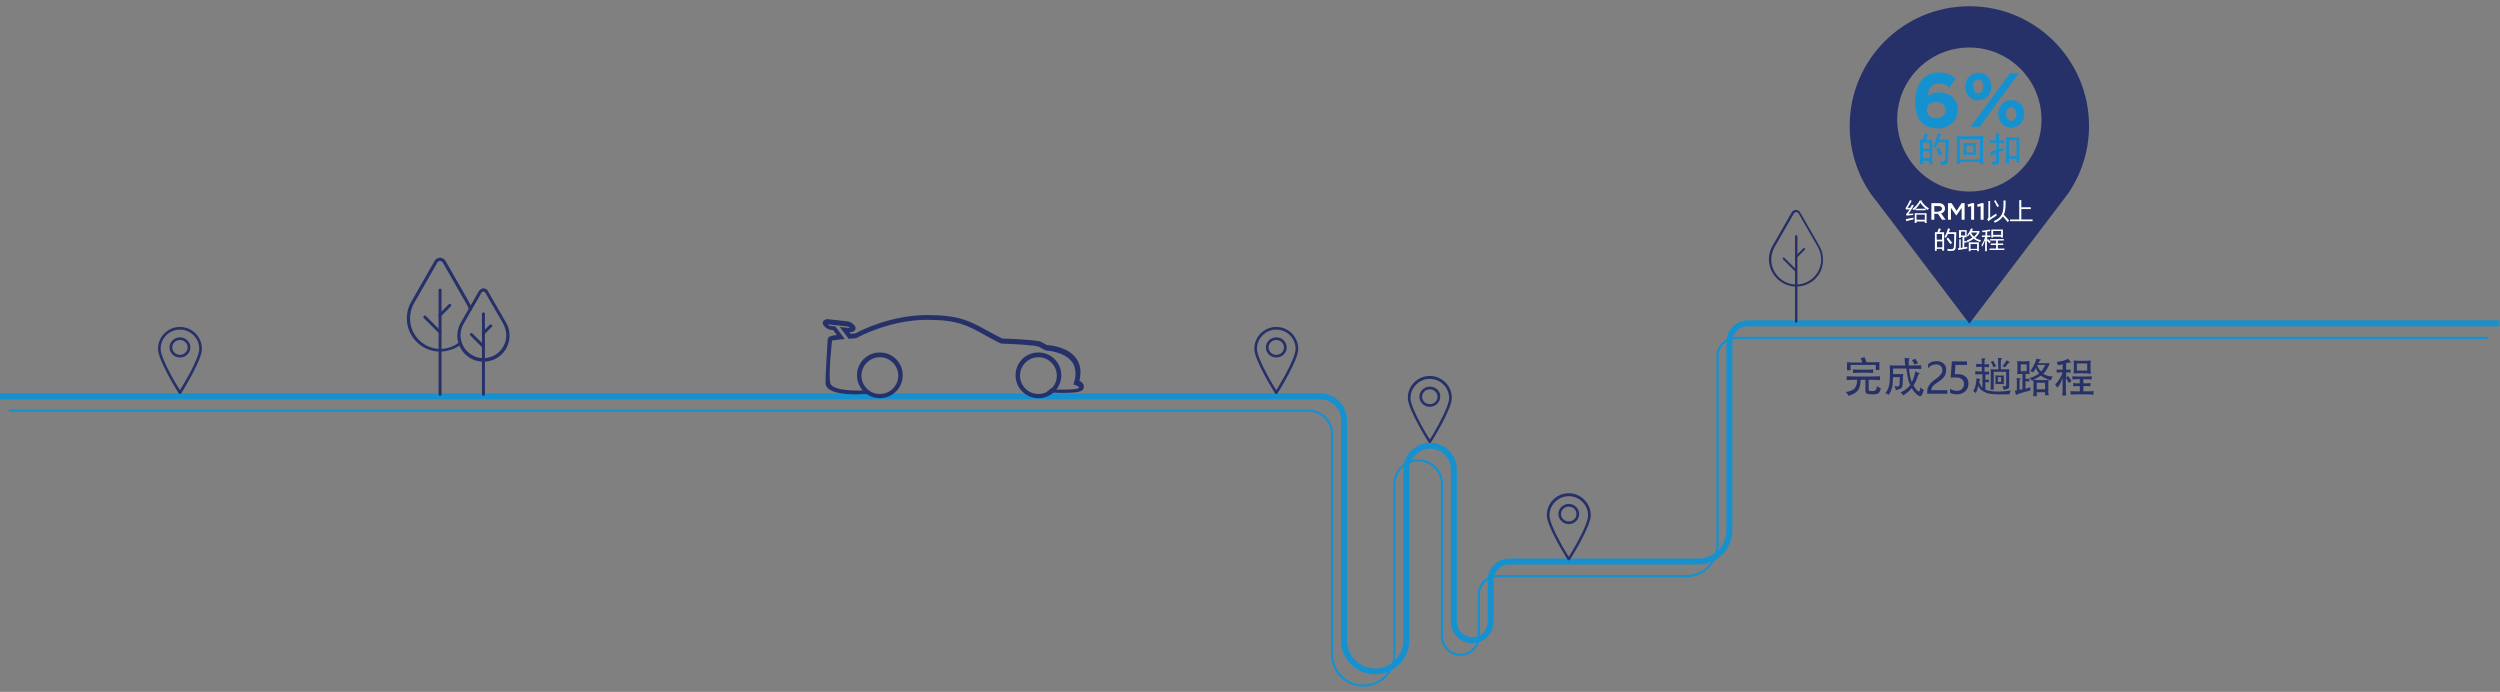 <?xml version="1.0" encoding="utf-8"?>
<!-- Generator: Adobe Illustrator 21.1.0, SVG Export Plug-In . SVG Version: 6.00 Build 0)  -->
<svg version="1.1" id="Layer_1" xmlns="http://www.w3.org/2000/svg" xmlns:xlink="http://www.w3.org/1999/xlink" x="0px" y="0px"
	 viewBox="0 0 841.9 233" style="enable-background:new 0 0 841.9 233;" xml:space="preserve">
<rect x="0" y="0" width="841.9" height="233" fill="#808080" stroke="none"/>
<style type="text/css">
	.st0{fill:none;stroke:#1591D0;stroke-width:2;stroke-miterlimit:10;}
	.st1{fill:none;stroke:#1591D0;stroke-width:0.75;stroke-miterlimit:10;}
	.st2{fill:#263169;}
	.st3{fill:#1591D0;}
	.st4{fill:#252F66;}
	.st5{fill:#FFFFFF;}
</style>
<path class="st0" d="M0,133.5h444.7c4.4,0,7.9,3.6,7.9,7.9v74.2c0,5.8,4.7,10.5,10.5,10.5s10.5-4.7,10.5-10.5v-57.5c0-4.4,3.6-8,8-8
	s8,3.6,8,8v51.3c0,3.4,2.8,6.2,6.2,6.2s6.2-2.8,6.2-6.2v-14.1c0-3.4,2.8-6.2,6.2-6.2h63.7c5.8,0,10.5-4.7,10.5-10.5v-63.5
	c0-3.4,2.8-6.2,6.2-6.2h253.1"/>
<path class="st1" d="M3,138.3h437.7c4.4,0,7.9,3.6,7.9,7.9v74.2c0,5.8,4.7,10.5,10.5,10.5s10.5-4.7,10.5-10.5V163c0-4.4,3.6-8,8-8
	s8,3.6,8,8v51.3c0,3.4,2.8,6.2,6.2,6.2s6.2-2.8,6.2-6.2v-14.1c0-3.4,2.8-6.2,6.2-6.2h63.7c5.8,0,10.5-4.7,10.5-10.5V120
	c0-3.4,2.8-6.2,6.2-6.2h253.1"/>
<g>
	<g>
		<g>
			<path class="st2" d="M148.2,118.4c-6.2,0-11.2-5-11.2-11.2c0-2,0.5-3.9,1.5-5.6l7.9-13.8c0.4-0.7,1.1-1,1.8-1
				c0.8,0,1.4,0.4,1.8,1l7.9,13.8c0.4,0.7,0.7,1.4,1,2.2c0.1,0.3-0.1,0.6-0.3,0.7c-0.3,0.1-0.6-0.1-0.7-0.3c-0.2-0.7-0.5-1.4-0.9-2
				l-7.9-13.8c-0.4-0.7-1.4-0.7-1.8,0l-7.9,13.8c-0.9,1.5-1.3,3.3-1.3,5.1c0,5.6,4.6,10.2,10.2,10.2c2.3,0,4.6-0.8,6.4-2.3
				c0.2-0.2,0.5-0.1,0.7,0.1s0.1,0.6-0.1,0.7C153.3,117.5,150.7,118.4,148.2,118.4z"/>
		</g>
		<g>
			<path class="st2" d="M148.2,133.3c-0.3,0-0.5-0.2-0.5-0.5V97.7c0-0.3,0.2-0.5,0.5-0.5s0.5,0.2,0.5,0.5v35.1
				C148.7,133.1,148.5,133.3,148.2,133.3z"/>
		</g>
		<g>
			<path class="st2" d="M148.2,112.4c-0.1,0-0.3-0.1-0.4-0.2l-5.1-5.1c-0.2-0.2-0.2-0.5,0-0.7s0.5-0.2,0.7,0l5.1,5.1
				c0.2,0.2,0.2,0.5,0,0.7C148.4,112.4,148.3,112.4,148.2,112.4z"/>
		</g>
		<g>
			<path class="st2" d="M148.2,106.7c-0.1,0-0.3-0.1-0.4-0.2c-0.2-0.2-0.2-0.5,0-0.7l3.3-3.3c0.2-0.2,0.5-0.2,0.7,0s0.2,0.5,0,0.7
				l-3.3,3.3C148.4,106.7,148.3,106.7,148.2,106.7z"/>
		</g>
	</g>
	<g>
		<g>
			<path class="st2" d="M162.8,121.8c-4.8,0-8.8-3.9-8.8-8.8c0-1.5,0.4-3,1.2-4.4l6.1-10.6c0.3-0.5,0.9-0.9,1.5-0.9s1.2,0.3,1.5,0.9
				l6.1,10.6c0.8,1.3,1.2,2.8,1.2,4.4C171.6,117.9,167.7,121.8,162.8,121.8z M162.8,98.2c-0.3,0-0.5,0.1-0.6,0.3l-6.1,10.6
				c-0.7,1.2-1,2.5-1,3.8c0,4.3,3.5,7.7,7.7,7.7c4.3,0,7.7-3.5,7.7-7.7c0-1.3-0.4-2.7-1-3.8l-6.1-10.6
				C163.3,98.4,163.1,98.2,162.8,98.2z"/>
		</g>
		<g>
			<path class="st2" d="M162.8,133.3c-0.3,0-0.5-0.2-0.5-0.5v-27.1c0-0.3,0.2-0.5,0.5-0.5s0.5,0.2,0.5,0.5v27.1
				C163.3,133.1,163.1,133.3,162.8,133.3z"/>
		</g>
		<g>
			<path class="st2" d="M162.8,117.2c-0.1,0-0.3-0.1-0.4-0.2l-4-4c-0.2-0.2-0.2-0.5,0-0.7s0.5-0.2,0.7,0l4,4c0.2,0.2,0.2,0.5,0,0.7
				C163.1,117.2,163,117.2,162.8,117.2z"/>
		</g>
		<g>
			<path class="st2" d="M162.8,112.8c-0.1,0-0.3-0.1-0.4-0.2c-0.2-0.2-0.2-0.5,0-0.7l2.5-2.5c0.2-0.2,0.5-0.2,0.7,0s0.2,0.5,0,0.7
				l-2.5,2.5C163.1,112.8,163,112.8,162.8,112.8z"/>
		</g>
	</g>
</g>
<g>
	<path class="st2" d="M528.3,166.1c-4.1,0-7.4,3.3-7.4,7.4c0,3.9,6.8,14.6,7,15c0.1,0.1,0.2,0.2,0.4,0.2s0.3-0.1,0.4-0.2
		c0.3-0.5,7-11.1,7-15C535.7,169.5,532.4,166.1,528.3,166.1L528.3,166.1z M528.3,187.5c-0.6-1-1.9-3-3.1-5.3
		c-2.2-4.1-3.4-7.1-3.4-8.6c0-3.6,2.9-6.5,6.5-6.5s6.5,2.9,6.5,6.5c0,1.5-1.2,4.5-3.4,8.6C530.2,184.5,528.9,186.5,528.3,187.5
		L528.3,187.5z"/>
	<path class="st2" d="M528.3,169.7c-1.9,0-3.5,1.5-3.5,3.4s1.6,3.4,3.5,3.4s3.5-1.5,3.5-3.4S530.2,169.7,528.3,169.7L528.3,169.7z
		 M528.3,175.6c-1.4,0-2.6-1.1-2.6-2.5s1.2-2.5,2.6-2.5s2.6,1.1,2.6,2.5S529.7,175.6,528.3,175.6L528.3,175.6z"/>
</g>
<g>
	<path class="st2" d="M481.5,126.6c-4.1,0-7.4,3.3-7.4,7.4c0,3.9,6.8,14.6,7,15c0.1,0.1,0.2,0.2,0.4,0.2s0.3-0.1,0.4-0.2
		c0.3-0.5,7-11.1,7-15C489,130,485.6,126.6,481.5,126.6L481.5,126.6z M481.5,148c-0.6-1-1.9-3-3.1-5.3c-2.2-4.1-3.4-7.1-3.4-8.6
		c0-3.6,2.9-6.5,6.5-6.5s6.5,2.9,6.5,6.5c0,1.5-1.2,4.5-3.4,8.6C483.4,144.9,482.2,147,481.5,148L481.5,148z"/>
	<path class="st2" d="M481.5,130.2c-1.9,0-3.5,1.5-3.5,3.4s1.6,3.4,3.5,3.4s3.5-1.5,3.5-3.4C485.1,131.7,483.5,130.2,481.5,130.2
		L481.5,130.2z M481.5,136.1c-1.4,0-2.6-1.1-2.6-2.5s1.2-2.5,2.6-2.5s2.6,1.1,2.6,2.5S483,136.1,481.5,136.1L481.5,136.1z"/>
</g>
<g>
	<path class="st2" d="M429.8,110.1c-4.1,0-7.4,3.3-7.4,7.4c0,3.9,6.8,14.6,7,15c0.1,0.1,0.2,0.2,0.4,0.2s0.3-0.1,0.4-0.2
		c0.3-0.5,7-11.1,7-15C437.2,113.4,433.9,110.1,429.8,110.1L429.8,110.1z M429.8,131.4c-0.6-1-1.9-3-3.1-5.3
		c-2.2-4.1-3.4-7.1-3.4-8.6c0-3.6,2.9-6.5,6.5-6.5s6.5,2.9,6.5,6.5c0,1.5-1.2,4.5-3.4,8.6C431.6,128.4,430.4,130.4,429.8,131.4
		L429.8,131.4z"/>
	<path class="st2" d="M429.8,113.6c-1.9,0-3.5,1.5-3.5,3.4s1.6,3.4,3.5,3.4s3.5-1.5,3.5-3.4S431.7,113.6,429.8,113.6L429.8,113.6z
		 M429.8,119.5c-1.4,0-2.6-1.1-2.6-2.5s1.2-2.5,2.6-2.5s2.6,1.1,2.6,2.5S431.2,119.5,429.8,119.5L429.8,119.5z"/>
</g>
<g>
	<path class="st2" d="M60.6,110.1c-4.1,0-7.4,3.3-7.4,7.4c0,3.9,6.8,14.6,7,15c0.1,0.1,0.2,0.2,0.4,0.2s0.3-0.1,0.4-0.2
		c0.3-0.5,7-11.1,7-15C68,113.4,64.7,110.1,60.6,110.1L60.6,110.1z M60.6,131.4c-0.6-1-1.9-3-3.1-5.3c-2.2-4.1-3.4-7.1-3.4-8.6
		c0-3.6,2.9-6.5,6.5-6.5s6.5,2.9,6.5,6.5c0,1.5-1.2,4.5-3.4,8.6C62.4,128.4,61.2,130.4,60.6,131.4L60.6,131.4z"/>
	<path class="st2" d="M60.6,113.6c-1.9,0-3.5,1.5-3.5,3.4s1.6,3.4,3.5,3.4s3.5-1.5,3.5-3.4S62.5,113.6,60.6,113.6L60.6,113.6z
		 M60.6,119.5c-1.4,0-2.6-1.1-2.6-2.5s1.2-2.5,2.6-2.5s2.6,1.1,2.6,2.5C63.2,118.4,62,119.5,60.6,119.5L60.6,119.5z"/>
</g>
<g>
	<path class="st2" d="M703.5,42.4c0-22.2-18-40.3-40.3-40.3c-22.2,0-40.3,18-40.3,40.3c0,8.6,2.7,16.5,7.2,23l0,0l0.1,0.1
		c0.6,0.9,1.3,1.7,2,2.6l31,40.9l31.1-41c0.6-0.8,1.3-1.6,1.8-2.4l0.2-0.2l0,0C700.8,58.9,703.5,51,703.5,42.4z M663.2,64.5
		c-13.4,0-24.3-10.9-24.3-24.3S649.8,16,663.2,16s24.3,10.9,24.3,24.3S676.6,64.5,663.2,64.5z"/>
	<g>
		<g>
			<path class="st3" d="M647.1,41.2c-1.3-1.3-2.1-3.3-2.1-6.8v-0.1c0-5.6,2.5-9.9,7.9-9.9c2.5,0,4.1,0.7,5.7,2l-2.1,3.1
				c-1.2-0.9-2.1-1.4-3.7-1.4c-2.2,0-3.4,1.8-3.6,4.2c0.9-0.6,2-1.2,3.7-1.2c3.6,0,6.4,2,6.4,5.8V37c0,3.7-3,6.3-6.9,6.3
				C649.9,43.1,648.3,42.5,647.1,41.2z M655.2,37.1L655.2,37.1c0-1.6-1.2-2.7-3.2-2.7s-3.1,1.1-3.1,2.6v0.1c0,1.5,1.2,2.7,3.2,2.7
				C654.1,39.7,655.2,38.6,655.2,37.1z"/>
			<path class="st3" d="M661.8,29.2L661.8,29.2c0-2.6,1.8-4.7,4.4-4.7c2.6,0,4.4,2,4.4,4.6v0.1c0,2.5-1.8,4.6-4.4,4.6
				C663.5,33.8,661.8,31.7,661.8,29.2z M676.8,24.7h3.1l-7.2,9.7l-6,8.3h-3.1l7.2-9.7L676.8,24.7z M667.9,29.1
				c0-1.2-0.7-2.3-1.7-2.3c-1.1,0-1.7,1-1.7,2.2v0.1c0,1.2,0.7,2.3,1.7,2.3C667.3,31.4,667.9,30.4,667.9,29.1L667.9,29.1z
				 M672.9,38.4L672.9,38.4c0-2.6,1.8-4.7,4.4-4.7s4.4,2,4.4,4.6v0.1c0,2.5-1.8,4.6-4.4,4.6C674.7,43,672.9,41,672.9,38.4z
				 M679,38.4L679,38.4c0-1.3-0.7-2.3-1.7-2.3c-1.1,0-1.7,1-1.7,2.2v0.1c0,1.2,0.7,2.3,1.7,2.3C678.4,40.7,679,39.6,679,38.4z"/>
		</g>
		<g>
			<path class="st3" d="M647.6,55.3h-1.1c0.1-0.7,0.1-1.1,0.1-1.8v-5.4c0-0.4,0-0.8-0.1-1.1c0.3,0,0.8,0.1,1.2,0.1
				c0.2-0.8,0.2-1.6,0.2-2.1c0.4,0.1,0.9,0.2,1.3,0.2c0.2,0,0.2,0.1,0,0.3s-0.3,0.4-0.6,1.7c0.9,0,1.6,0,2.2-0.1
				c-0.1,0.3-0.1,0.7-0.1,1.1v5.3c0,0.7,0,1,0.1,1.8h-1.1v-1.1h-2.2L647.6,55.3L647.6,55.3z M649.8,48h-2.2v2.1h2.2V48z M649.8,50.9
				h-2.2v2.4h2.2V50.9z M655,47c0.5,0,1.1,0,1.4-0.1c-0.1,0.3-0.1,0.8-0.1,1.2l-0.3,6c0,0.9-0.6,1.4-2.3,1.5c0-0.4-0.3-1-0.7-1.3
				c1.6,0.2,2,0,2-0.7l0.2-5.7h-2.5c-0.3,0.8-0.5,1.3-0.9,2c-0.3-0.3-0.6-0.5-0.9-0.6c0.7-0.9,1.2-2.4,1.6-4.3
				c0.3,0.1,0.9,0.2,1.2,0.2c0.2,0,0.3,0.1,0,0.3c-0.2,0.1-0.5,0.7-0.7,1.5C653,47,655,47,655,47z M653,52.4c-0.2-0.7-0.6-1.7-1-2.2
				l1-0.4c0.3,0.6,0.7,1.5,1.1,2.1L653,52.4z"/>
			<path class="st3" d="M660,55.3h-1.1c0.1-0.6,0.1-1.3,0.1-2.1v-5.6c0-0.7,0-1.5-0.1-1.8c0.4,0.1,1.3,0.1,4.3,0.1
				c3.4,0,4.3-0.1,4.7-0.1c-0.1,0.5-0.1,1.1-0.1,1.8v5.6c0,0.7,0,1.3,0.1,2h-1.1v-0.7H660V55.3z M666.8,46.9H660v6.8h6.8V46.9z
				 M665.4,48.1c0,0.2,0,0.8,0,1.2v1.6c0,0.6,0,0.9,0,1.3c-0.5,0-1.2-0.1-2.1-0.1c-0.9,0-1.5,0-2.1,0.1c0-0.4,0.1-0.8,0.1-1.3v-1.6
				c0-0.4,0-0.9-0.1-1.2c0.6,0.1,1.1,0.1,2.1,0.1C664.3,48.2,664.9,48.2,665.4,48.1z M662.2,51.3h2.3v-2.2h-2.3V51.3z"/>
			<path class="st3" d="M670.2,48.2v-1c0.5,0.1,1.1,0.1,2,0.1c0-1.2,0-2-0.1-2.4c0.5,0.1,0.8,0.1,1.1,0.1c0.4,0,0.4,0.1,0.2,0.3
				c-0.2,0.1-0.2,0.2-0.2,0.4v1.6c0.7,0,1.3,0,1.7-0.1v1c-0.4-0.1-1-0.1-1.7-0.1v2.2c0.5-0.2,1-0.4,1.4-0.6c0,0.4,0,0.6,0.1,0.9
				c-0.5,0.2-1,0.4-1.5,0.6v3.3c0,0.7-0.1,0.9-2.1,1.1c-0.1-0.4-0.2-0.8-0.5-1.2c1.4,0.1,1.6,0,1.6-0.3v-2.5
				c-0.6,0.3-1.3,0.6-1.8,0.8c0-0.5-0.1-1-0.2-1.3c0.7-0.2,1.4-0.4,2.1-0.6V48C671.4,48.1,670.7,48.1,670.2,48.2z M676.6,54.9h-1.1
				c0.1-0.7,0.1-1,0.1-1.6v-6.1c0-0.4,0-0.7-0.1-1c0.9,0,1.6,0.1,2.3,0.1s1.5,0,2.3-0.1c-0.1,0.2-0.1,0.5-0.1,1V53
				c0,0.6,0,1,0.1,1.7H679v-1.2h-2.5L676.6,54.9L676.6,54.9z M679.1,47.2h-2.5v5.4h2.5V47.2z"/>
		</g>
	</g>
</g>
<g>
	<g>
		<path class="st4" d="M604.9,96.5c-5,0-9.2-4.1-9.2-9.2c0-1.6,0.4-3.2,1.2-4.5l6.5-11.3c0.3-0.5,0.8-0.8,1.4-0.8
			c0.6,0,1.1,0.3,1.4,0.8l6.5,11.3c0.8,1.4,1.2,2.9,1.2,4.5C614.1,92.4,610,96.5,604.9,96.5z M604.9,71.4c-0.3,0-0.6,0.2-0.8,0.5
			l-6.5,11.3c-0.7,1.3-1.1,2.7-1.1,4.2c0,4.6,3.8,8.4,8.4,8.4c4.6,0,8.4-3.8,8.4-8.4c0-1.5-0.4-2.9-1.1-4.2l-6.5-11.3
			C605.5,71.6,605.2,71.4,604.9,71.4z"/>
	</g>
	<g>
		<path class="st4" d="M604.9,108.7c-0.2,0-0.4-0.2-0.4-0.4V79.6c0-0.2,0.2-0.4,0.4-0.4s0.4,0.2,0.4,0.4v28.7
			C605.3,108.5,605.1,108.7,604.9,108.7z"/>
	</g>
	<g>
		<path class="st4" d="M604.9,91.6c-0.1,0-0.2,0-0.3-0.1l-4.2-4.2c-0.1-0.1-0.1-0.4,0-0.5s0.4-0.1,0.5,0l4.2,4.2
			c0.1,0.1,0.1,0.4,0,0.5C605.1,91.5,605,91.6,604.9,91.6z"/>
	</g>
	<g>
		<path class="st4" d="M604.9,86.9c-0.1,0-0.2,0-0.3-0.1s-0.1-0.4,0-0.5l2.7-2.7c0.1-0.1,0.4-0.1,0.5,0s0.1,0.4,0,0.5l-2.7,2.7
			C605.1,86.9,605,86.9,604.9,86.9z"/>
	</g>
</g>
<g>
	<g>
		<path class="st2" d="M355.8,131.2c6.2,0.1,7.5-0.3,7.6-0.7c0-0.2-0.4-0.5-1.2-0.8l-0.7-0.2l0.2-0.7c0.8-2.7,0.6-5-0.6-6.8
			c-2.5-3.5-8.2-3.9-8.9-4l-0.3-0.1l-2.2-1.2c-1.7-0.5-7.6-0.8-12.5-1l-0.3-0.1c-2.1-1-3.8-2-5.5-2.9c-5.4-3-8.9-5-19.1-5
			c-12.4,0-22.7,5.5-23.8,6.1l-0.3,0.1l-2.4,0.2l-3-4l3.5,0.4c-0.3-0.3-0.8-0.6-1.3-0.6l-6.3-0.7c0.3,0.3,0.8,0.6,1.3,0.6l1.3,0.1
			l3.2,4.3l-1.3,0.1c-1.6,0.2-2.6,0.3-3,0.4c0,0-1.5,13.3-0.4,14.8c1.8,2.4,10.4,2,10.4,2l0.8-0.1l2.9,1.1c0,0-15.5,1.8-15.9-3.4
			c-0.1-1.4,0.7-14.5,0.7-14.5c0-1.2,0.8-1.5,3.1-1.8l-1.2-1.6l-0.7-0.1c-1-0.1-2.1-0.8-2.6-1.6c-0.3-0.5-0.3-1,0-1.4
			s0.9-0.7,1.6-0.6l6.4,0.7c1,0.1,2.1,0.8,2.6,1.6c0.3,0.5,0.3,1,0,1.4s-0.9,0.7-1.6,0.6H286l0.5,0.6l1.5-0.1
			c2.2-1.2,12.2-6.2,24.4-6.2c10.5,0,14.2,2,19.8,5.1c1.7,0.9,3.3,1.8,5.3,2.8c3.2,0.1,10.5,0.4,12.8,1l0.2,0.1l2.1,1.1
			c1.5,0.1,7.2,0.7,9.9,4.6c1.4,2,1.7,4.5,1,7.4c1.1,0.6,1.6,1.3,1.5,2.2c-0.2,1.5-1.7,1.9-7.1,1.9c-1,0-2.2,0-3.6-0.1l-1.9-0.1
			l1.6-1.4L355.8,131.2z M286.8,110.6L286.8,110.6L286.8,110.6z"/>
	</g>
	<g>
		<path class="st2" d="M296.3,134.1c-4.2,0-7.7-3.4-7.7-7.7s3.4-7.7,7.7-7.7s7.7,3.4,7.7,7.7C304,130.7,300.5,134.1,296.3,134.1z
			 M296.3,120.3c-3.4,0-6.2,2.8-6.2,6.2s2.8,6.2,6.2,6.2s6.2-2.8,6.2-6.2S299.7,120.3,296.3,120.3z"/>
	</g>
	<g>
		<path class="st2" d="M349.7,134.1c-4.2,0-7.7-3.4-7.7-7.7s3.4-7.7,7.7-7.7s7.7,3.4,7.7,7.7C357.4,130.7,353.9,134.1,349.7,134.1z
			 M349.7,120.3c-3.4,0-6.2,2.8-6.2,6.2s2.8,6.2,6.2,6.2s6.2-2.8,6.2-6.2S353.1,120.3,349.7,120.3z"/>
	</g>
</g>
<g>
	<path class="st2" d="M621.9,128v-1.3c1.5,0.1,2.9,0.1,5.6,0.1s4.2,0,5.6-0.1v1.3c-1.3-0.1-2.6-0.1-3.8-0.1v3.2
		c0,0.5,0.1,0.6,1.2,0.6c1.1,0,1.4-0.3,1.6-1.7c0.3,0.3,0.8,0.6,1.3,0.8c-0.5,1.8-0.9,2-2.9,2c-1.7,0-2.3-0.3-2.3-1.1v-3.8h-1.6
		c-0.1,3.4-1.2,4.5-4.1,5.4c-0.2-0.4-0.5-0.9-0.9-1.3c2.7-0.4,3.8-1.3,3.8-4.1C624.2,127.9,623,127.9,621.9,128z M626.6,120.6
		l1.4-0.3c0.1,0.5,0.3,1.1,0.6,1.7c2.5,0,3.4,0,4.3-0.1v2.7h-1.2v-1.7h-8.5v1.8H622V122c1,0.1,2,0.1,5.1,0.1
		C627,121.6,626.8,121,626.6,120.6z M624,125.6v-1.2c0.7,0.1,2,0.1,3.4,0.1s2.7,0,3.4-0.1v1.2c-0.7-0.1-2-0.1-3.4-0.1
		S624.8,125.6,624,125.6z"/>
	<path class="st2" d="M637.5,124.1v1.9c1.7,0,3,0,3.4-0.1l-0.2,3.8c-0.1,1-0.4,1.2-2.3,1.7c0-0.4-0.1-0.8-0.5-1.4
		c1.4,0.3,1.8,0.1,1.8-0.6l0.1-2.4h-2.3c-0.1,3.1-0.3,4.1-1.4,6c-0.3-0.3-0.8-0.5-1.2-0.6c1.4-1.7,1.7-3.2,1.5-9.4
		c0.5,0.1,2,0.1,5.2,0.1c-0.1-0.9-0.2-1.8-0.2-2.6c0.4,0.1,1,0.1,1.4,0.1c0.3,0,0.4,0,0.1,0.3c-0.1,0.1-0.2,0.9-0.1,2.2
		c2.5,0,3.7-0.1,4.2-0.1v1.3c-0.5-0.1-1.9-0.1-4.1-0.1c0.1,1.4,0.4,3.2,0.9,4.5c0.6-1,0.9-2.2,1.2-3.6c0.4,0.2,0.9,0.4,1.3,0.5
		c0.2,0.1,0.2,0.2,0,0.3c-0.1,0-0.4,0.5-0.5,0.8c-0.3,1.1-0.8,2.2-1.4,3.1c1.6,2.6,2.1,2.6,2.3,0.6c0.4,0.5,0.8,0.8,1.2,0.9
		c-0.8,2.4-1.1,2.6-2.4,1.5c-0.5-0.4-1.3-1.3-1.7-2.1c-0.7,0.9-1.7,1.7-2.9,2.5c-0.2-0.5-0.6-0.8-0.9-1c1.4-0.7,2.5-1.5,3.3-2.5
		c-0.7-1.4-0.8-2.1-1.3-5.6H637.5z M644.7,122.8c-0.2-0.6-0.5-1.1-0.8-1.5l1.1-0.5c0.3,0.4,0.7,1.1,0.9,1.5L644.7,122.8z"/>
	<path class="st2" d="M669.8,127.8v1c-0.3-0.1-0.6-0.1-1.2-0.1v2.5c1.7,0.7,4.7,0.9,8.5,0.3c-0.2,0.5-0.3,0.9-0.4,1.3
		c-4.7,0.1-6.7-0.1-7.5-0.4c-1.6-0.6-2.5-1.3-3-2.5c-0.2,1-0.5,1.8-0.8,2.5c-0.3-0.3-0.6-0.5-0.9-0.7c0.6-0.9,1-2.3,1.1-4.3
		c0.4,0.1,0.8,0.2,1.1,0.2c0.2,0,0.2,0.1,0.1,0.2c-0.1,0.1-0.2,0.3-0.3,0.8c0.3,0.9,0.6,1.5,1.1,2V126c-1.1,0-1.9,0.1-2.4,0.1V125
		c0.5,0.1,1.2,0.1,2.2,0.1v-1.6c-0.9,0-1.4,0.1-1.9,0.1v-1.1c0.5,0.1,1,0.1,1.9,0.1c0-1.3,0-1.7-0.1-2c0.5,0.1,0.7,0.1,1.2,0.1
		c0.2,0,0.3,0.1,0.1,0.2s-0.3,0.3-0.3,0.5v1.3c0.6,0,1.1,0,1.5-0.1v1.1c-0.4-0.1-0.9-0.1-1.5-0.1v1.6c0.6,0,1,0,1.5-0.1v1.1
		c-0.3-0.1-0.7-0.1-1.2-0.1v1.7C669.2,127.9,669.5,127.9,669.8,127.8z M672.9,122.4c0-0.8,0-1.5-0.1-1.9c0.4,0.1,1,0.1,1.2,0.1
		s0.3,0.1,0.1,0.3c-0.2,0.2-0.3,0.3-0.3,0.8v2.7c1.9,0,2.4,0,2.8-0.1c0,0.3,0,1,0,1.9v3.7c0,0.9-0.1,1-1.8,1.4
		c0-0.3-0.2-0.7-0.5-1.3c1.2,0.2,1.3,0.1,1.3-0.4v-4.4h-4.2v6h-1.1c0.1-0.8,0.1-1.5,0.1-2.2v-2.8c0-0.8,0-1.6,0-1.9
		c0.4,0.1,0.9,0.1,2.6,0.1L672.9,122.4L672.9,122.4z M671.3,123.7c-0.2-0.7-0.5-1.3-0.9-1.8l0.8-0.4c0.3,0.5,0.6,1,1,1.8
		L671.3,123.7z M673.4,129.3c-0.7,0-1,0-1.4,0.1c0-0.4,0-1,0-1.5c0-0.6,0-1.1,0-1.5c0.4,0,0.7,0.1,1.4,0.1s1,0,1.4-0.1
		c0,0.4,0,1,0,1.5c0,0.6,0,1.1,0,1.5C674.4,129.3,674.1,129.3,673.4,129.3z M673.9,127h-1.1v1.6h1.1V127z M676.6,122.1
		c-0.1,0-0.4,0.3-1.4,1.6c-0.3-0.2-0.5-0.3-0.9-0.4c0.7-0.7,1.2-1.4,1.4-2c0.4,0.2,0.6,0.4,0.9,0.5
		C676.9,121.9,676.9,122,676.6,122.1z"/>
	<path class="st2" d="M681.3,125.9c-0.8,0-1.5,0.1-2,0.1c0.1-0.6,0.1-1.5,0.1-2.3s0-1.5-0.1-2.1c0.5,0.1,1.2,0.1,2.1,0.1
		c1,0,1.6-0.1,2.1-0.1c-0.1,0.5-0.1,1.3-0.1,2.1c0,0.9,0,1.7,0.1,2.3c-0.4-0.1-0.8-0.1-1.4-0.1v1.7c0.7,0,1,0,1.3-0.1v1
		c-0.3-0.1-0.6-0.1-1.3-0.1v2.5c0.7-0.2,1.3-0.3,1.7-0.5c-0.1,0.3-0.1,0.8,0,1.1c-1.4,0.3-4.1,1.1-4.9,1.5c-0.1-0.4-0.2-0.9-0.4-1.4
		c0.2,0,0.4-0.1,0.7-0.1V129c0-0.6,0-1.3-0.1-1.7c0.5,0.1,0.9,0.1,1.2,0.1s0.3,0.1,0.1,0.2s-0.3,0.4-0.3,0.5v3.2
		c0.3-0.1,0.7-0.1,1-0.2v-5.2C681.1,125.9,681.3,125.9,681.3,125.9z M680.5,125h2v-2.3h-2V125z M684.9,127.9
		c0.5,0.1,1.2,0.1,2.4,0.1c1.5,0,2.1,0,2.6-0.1c-0.1,0.3-0.1,0.7-0.1,1.1v2.3c0,0.6,0,1.2,0.1,1.8h-1.2v-1h-2.8v1.3h-1.2
		c0.1-0.5,0.1-1.3,0.1-1.8V129c0-0.3,0-0.7-0.1-1c-0.1,0.1-0.3,0.2-0.4,0.2c-0.2-0.3-0.5-0.6-0.8-0.9c1-0.2,2.3-0.9,3.2-1.5
		c-0.4-0.5-0.8-1.1-1.1-1.9c-0.3,0.7-0.6,1.1-0.9,1.5c-0.2-0.2-0.6-0.3-1-0.4c0.9-1.2,1.8-3,2.1-4.2c0.4,0.1,0.9,0.2,1.2,0.2
		s0.3,0.1,0.1,0.3c-0.2,0.2-0.5,0.5-0.7,1h3.9c-0.4,1.1-1.2,2.6-2.2,3.6c0.8,0.5,1.8,0.8,3.2,0.9c-0.3,0.4-0.5,0.9-0.7,1.3
		c-1.5-0.5-2.5-1-3.3-1.6C686.6,126.9,685.8,127.4,684.9,127.9z M688.7,131.1v-2.2h-2.8v2.2H688.7z M688.8,122.9H686
		c0.4,1,0.8,1.7,1.4,2.2C687.9,124.5,688.4,123.6,688.8,122.9z"/>
	<path class="st2" d="M693.1,123c-0.1-0.4-0.3-0.8-0.5-1.1c0.7-0.1,1.6-0.3,2.2-0.4c0.6-0.2,1.3-0.5,1.7-0.7c0.1,0.3,0.6,0.8,0.8,1
		c0.3,0.2,0.2,0.3-0.1,0.3s-0.8,0-1.4,0.2v2.2c0.6,0,1.2,0,1.5-0.1v1.1c-0.4-0.1-0.9-0.1-1.5-0.1v1.8l0.6-0.6
		c0.4,0.5,0.9,1.1,1.2,1.7l-0.9,0.7c-0.3-0.6-0.6-1.3-1-1.7v3.5c0,0.7,0,1.6,0.1,2.4h-1.3c0.1-0.8,0.1-1.7,0.1-2.4v-3.5
		c-0.5,1.5-1.2,2.7-1.8,3.3c-0.2-0.4-0.4-0.8-0.7-1.1c0.9-0.9,2.1-2.6,2.5-4.1c-0.9,0-1.5,0-2,0.1v-1.1c0.5,0.1,1.1,0.1,2,0.1v-1.9
		C694.2,122.8,693.5,123,693.1,123z M705,131.7v1.2c-1.1-0.1-2-0.1-3.7-0.1c-2,0-3,0-4,0.1c0,0.1,0-1.2,0-1.2
		c0.9,0.1,1.7,0.1,3.1,0.1V130c-1,0-1.6,0-2.2,0.1V129c0.6,0.1,1.2,0.1,2.2,0.1v-1.4c-1.2,0-1.8,0-2.5,0.1v-1.1
		c0.9,0.1,1.6,0.1,3.4,0.1c1.4,0,2.2,0,3.1-0.1v1.1c-0.9-0.1-1.6-0.1-2.8-0.1v1.4c1.1,0,1.8,0,2.4-0.1v1.1c-0.6-0.1-1.3-0.1-2.4-0.1
		v1.8C703.1,131.8,703.9,131.8,705,131.7z M701.2,125.7c-1.4,0-2.3,0-2.9,0.1c0.1-0.6,0.1-1.7,0.1-2.5c0-0.7,0-1.4-0.1-1.9
		c0.7,0.1,1.5,0.1,2.9,0.1s2.2,0,2.9-0.1c-0.1,0.5-0.1,1.2-0.1,1.9c0,0.8,0,2,0.1,2.6C703.5,125.8,702.6,125.7,701.2,125.7z
		 M702.9,122.4h-3.5v2.4h3.5V122.4z"/>
	<g>
		<path class="st2" d="M654.1,124.6c0-0.6-0.2-1-0.6-1.4c-0.4-0.3-0.9-0.5-1.5-0.5c-0.4,0-0.9,0.1-1.4,0.3c-0.5,0.2-0.9,0.6-1.3,1
			v-1.3c0.4-0.4,0.8-0.7,1.2-0.8c0.5-0.2,1-0.3,1.6-0.3c1,0,1.8,0.3,2.4,0.8s0.9,1.2,0.9,2.1c0,0.8-0.2,1.5-0.5,2.1
			c-0.4,0.6-1,1.2-1.9,1.8s-1.5,1.1-1.8,1.3c-0.3,0.3-0.5,0.5-0.6,0.8s-0.2,0.5-0.2,0.9h5.4v1.2H649V132c0-0.6,0.1-1.2,0.3-1.6
			s0.5-0.9,0.8-1.3c0.4-0.4,1-0.9,1.8-1.5c0.9-0.6,1.4-1.1,1.7-1.6C654,125.7,654.1,125.2,654.1,124.6z"/>
		<path class="st2" d="M662.9,129.2c0,1.1-0.4,1.9-1.1,2.6c-0.7,0.6-1.6,1-2.8,1c-1,0-1.8-0.2-2.3-0.5v-1.4c0.7,0.5,1.5,0.7,2.2,0.7
			c0.8,0,1.4-0.2,1.8-0.6c0.5-0.4,0.7-1,0.7-1.7s-0.2-1.2-0.7-1.6s-1.2-0.6-2-0.6c-0.7,0-1.3,0-1.8,0.1l0.4-5.5h5.1v1.2h-3.9
			l-0.2,3.1h1c1.1,0,2.1,0.3,2.7,0.9C662.6,127.4,662.9,128.2,662.9,129.2z"/>
	</g>
</g>
<g>
	<path class="st5" d="M642.7,72c0,0,0.6,0,1.6-0.1c0,0.2,0,0.3-0.1,0.5c-0.9,0.1-1.6,0.2-2.2,0.2l-0.1-0.5c0.3-0.3,0.7-0.8,1.2-1.6
		c-0.3,0-0.7,0-1.2,0.1l-0.2-0.5c0.4-0.5,0.9-1.4,1.5-2.7l0.6,0.2c-0.5,1-1,1.8-1.4,2.4c0.3,0,0.6,0,0.9,0c0.2-0.3,0.4-0.7,0.6-1.1
		l0.6,0.3C643.8,70.4,643.2,71.4,642.7,72z M641.8,73.8c1-0.2,1.8-0.4,2.6-0.5c0,0.2,0,0.4,0,0.6c-1.1,0.2-1.9,0.4-2.4,0.6
		L641.8,73.8z M647.3,67.4l-0.2,0.3c0.6,1,1.4,1.8,2.5,2.5c-0.2,0.2-0.3,0.3-0.5,0.5c-1-0.7-1.8-1.5-2.4-2.4c-0.6,1-1.3,1.8-2.2,2.5
		c-0.1-0.1-0.3-0.3-0.5-0.4c1.1-0.8,1.9-1.8,2.5-2.9H647.3z M644.8,71.8h4v3.3h-0.6v-0.5h-2.8v0.5h-0.6V71.8z M645.1,70.3h3.4v0.5
		h-3.4V70.3z M648.2,72.3h-2.8V74h2.8V72.3z"/>
	<path class="st5" d="M650.4,68.4h2.5c0.7,0,1.3,0.2,1.6,0.6c0.3,0.3,0.5,0.7,0.5,1.2v0c0,0.9-0.6,1.5-1.3,1.7l1.5,2.1H654l-1.4-2
		h-1.2v2h-1V68.4z M652.8,71.2c0.7,0,1.2-0.4,1.2-0.9v0c0-0.6-0.4-0.9-1.2-0.9h-1.4v1.9H652.8z"/>
	<path class="st5" d="M656.2,68.4h1l1.7,2.6l1.7-2.6h1V74h-1v-4l-1.8,2.6h0l-1.8-2.6v4h-1V68.4z"/>
	<path class="st5" d="M663.8,69.4l-1,0.3l-0.2-0.8l1.5-0.5h0.7V74h-1V69.4z"/>
	<path class="st5" d="M667,69.4l-1,0.3l-0.2-0.8l1.5-0.5h0.7V74h-1V69.4z"/>
	<path class="st5" d="M672.3,71.9c0,0.3,0,0.6,0.1,0.7c-1.3,0.8-2,1.3-2.3,1.5c-0.2,0.1-0.3,0.3-0.5,0.4l-0.4-0.6
		c0.2-0.2,0.4-0.5,0.4-0.8v-5.4h0.6v5.6C670.7,72.9,671.4,72.4,672.3,71.9z M674.8,67.5h0.6v1.4c0,1.4-0.2,2.6-0.6,3.4
		c0.6,0.7,1.3,1.3,1.8,2l-0.5,0.5c-0.5-0.7-1.1-1.3-1.6-1.9c-0.6,0.9-1.5,1.6-2.7,2.1c-0.1-0.2-0.3-0.3-0.4-0.5
		c1.3-0.6,2.2-1.3,2.6-2.1c0.5-0.8,0.7-2,0.7-3.5V67.5z M672,67.4c0.3,0.6,0.7,1.2,1.2,2l-0.6,0.3c-0.4-0.8-0.8-1.5-1.1-2L672,67.4z
		"/>
	<path class="st5" d="M676.9,73.9h3.1v-6.5h0.7v2.4h3.2v0.6h-3.2v3.5h3.8v0.6h-7.6V73.9z"/>
	<path class="st5" d="M651.6,78.2h0.8c0.2-0.5,0.4-0.9,0.5-1.3l0.7,0.2c-0.2,0.4-0.3,0.8-0.5,1.1h1.6v6.2H654v-0.6h-1.8v0.7h-0.6
		V78.2z M654,78.8h-1.8v1.9h1.8V78.8z M652.3,83.3h1.8v-2h-1.8V83.3z M654.8,79.8c0.5-0.8,0.9-1.7,1.2-2.9l0.7,0.2
		c-0.1,0.4-0.3,0.8-0.4,1.1h2.5c-0.1,2.7-0.1,4.4-0.2,5.1c0,0.8-0.5,1.2-1.3,1.2c-0.5,0-1,0-1.4,0c0-0.3-0.1-0.5-0.1-0.7h0
		c0.5,0.1,1,0.1,1.4,0.1c0.5,0,0.7-0.3,0.8-0.8c0.1-0.8,0.1-2.2,0.1-4.3H656c-0.2,0.5-0.5,0.9-0.7,1.3C655.2,80,655,79.9,654.8,79.8
		z M655.5,80.4l0.5-0.4c0.6,0.7,1,1.3,1.4,1.8l-0.6,0.4C656.4,81.6,655.9,81,655.5,80.4z"/>
	<path class="st5" d="M659.8,80.6h0.5v2.9c0.2,0,0.4-0.1,0.6-0.1v-3.6h-0.6v0.3h-0.6v-2.6h2.6v2.4h-0.8v1.3h0.8v0.5h-0.8v1.6
		c0.3-0.1,0.7-0.1,1-0.2c0,0.2,0,0.4,0,0.6c-1,0.2-2,0.3-3,0.5l-0.2-0.6c0.2,0,0.3,0,0.5-0.1V80.6z M661.8,79.3v-1.3h-1.4v1.3H661.8
		z M662.4,79.3c0.5-0.7,1-1.5,1.4-2.4l0.6,0.2c-0.1,0.2-0.2,0.5-0.3,0.7h2.5v0.5c-0.3,0.6-0.8,1.2-1.4,1.8c0.5,0.4,1.1,0.6,1.9,0.8
		c-0.1,0.2-0.2,0.4-0.3,0.6c-0.8-0.3-1.5-0.6-2.1-1.1c-0.6,0.4-1.3,0.8-2.1,1.2c-0.1-0.1-0.2-0.3-0.3-0.6c0.7-0.3,1.3-0.6,1.9-1
		c-0.3-0.3-0.6-0.7-0.9-1.2c-0.2,0.3-0.4,0.6-0.6,0.9C662.7,79.6,662.6,79.5,662.4,79.3z M663,81.6h3.4v3h-0.6v-0.4h-2.2v0.4H663
		V81.6z M665.8,82.2h-2.2v1.6h2.2V82.2z M665.9,78.3h-2.1c0,0,0,0.1,0,0.1c0.3,0.5,0.6,1,1,1.3C665.2,79.3,665.6,78.8,665.9,78.3z"
		/>
	<path class="st5" d="M667.3,82.5c0.5-0.8,0.9-1.6,1.2-2.7h-1.1v-0.5h1.2v-1.2c-0.3,0-0.7,0.1-1,0.1c0-0.2-0.1-0.4-0.2-0.5
		c0.9-0.1,1.8-0.2,2.7-0.4l0.2,0.5c-0.4,0.1-0.7,0.1-1.1,0.2v1.3h1.1v0.5h-1.1v1l0.3-0.3c0.2,0.2,0.5,0.6,0.9,1l-0.5,0.4
		c-0.3-0.4-0.6-0.7-0.8-0.9v3.6h-0.6v-3.7c-0.3,0.9-0.6,1.6-1,2.2C667.4,82.9,667.3,82.7,667.3,82.5z M670,83.7h2.2v-1.2h-1.8V82
		h1.8V81h-2v-0.5h4.6V81h-2V82h1.8v0.5h-1.8v1.2h2.2v0.5H670V83.7z M670.6,77.3h3.9V80h-0.6v-0.3h-2.7V80h-0.6V77.3z M673.9,77.8
		h-2.7v1.3h2.7V77.8z"/>
</g>
</svg>
